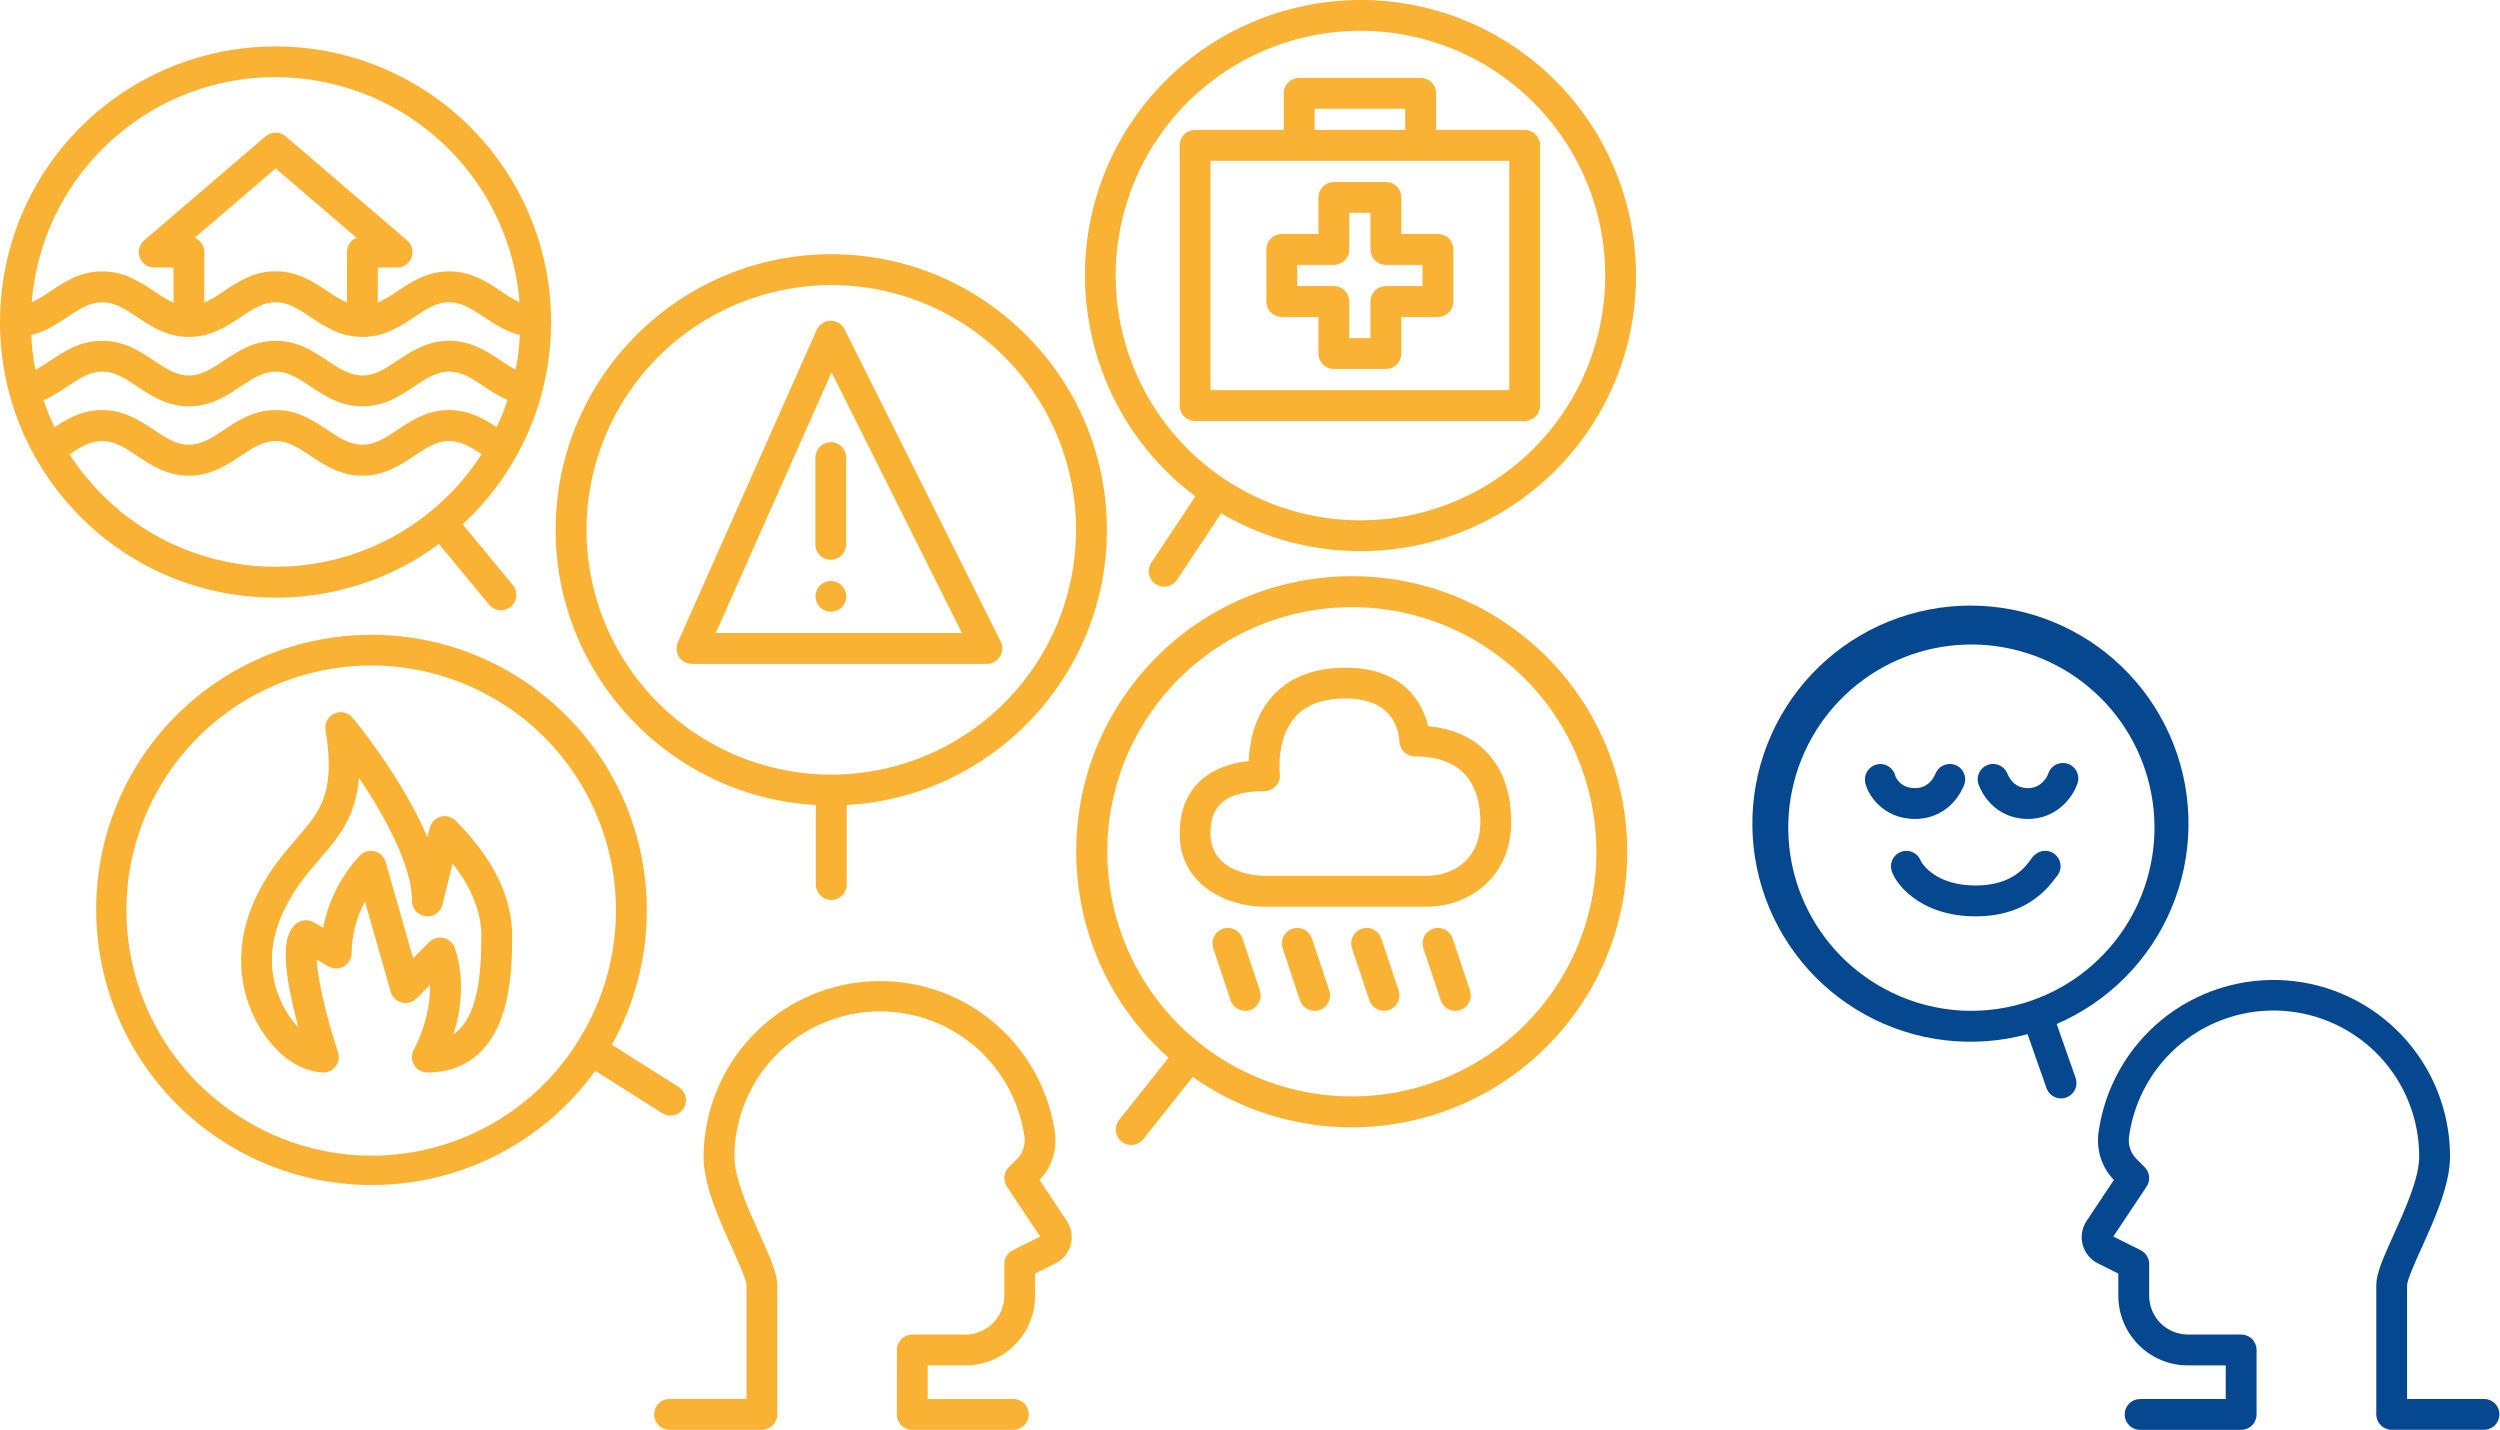 <svg xmlns="http://www.w3.org/2000/svg" width="1297" height="742" viewBox="0 0 1297 742" fill="none"><g clip-path="url(#clip0_252_224)"><path d="M539.32 612.18C542.393 608.97 544.708 605.112 546.092 600.889C547.477 596.666 547.896 592.187 547.32 587.78C544.088 564.871 532.308 544.032 514.344 529.451C496.381 514.869 473.566 507.625 450.482 509.172C427.397 510.719 405.753 520.944 389.896 537.792C374.04 554.64 365.146 576.864 365 600C365 614.79 373.15 632.78 379.7 647.24C382.9 654.31 387.29 664 387.29 666.89V725.77H347.36C345.238 725.77 343.203 726.613 341.703 728.113C340.203 729.614 339.36 731.648 339.36 733.77C339.36 735.892 340.203 737.927 341.703 739.427C343.203 740.927 345.238 741.77 347.36 741.77H395.25C397.372 741.77 399.407 740.927 400.907 739.427C402.407 737.927 403.25 735.892 403.25 733.77V666.91C403.25 660.91 399.99 653.37 394.25 640.65C388.32 627.6 381 611.35 381 600C381.077 580.876 388.398 562.492 401.488 548.551C414.579 534.609 432.466 526.145 451.547 524.865C470.628 523.584 489.485 529.582 504.321 541.65C519.156 553.717 528.868 570.958 531.5 589.9C531.763 591.964 531.549 594.061 530.877 596.03C530.204 597.999 529.09 599.788 527.62 601.26L523.37 605.51C522.061 606.818 521.246 608.54 521.063 610.381C520.881 612.223 521.343 614.071 522.37 615.61L539.64 641.51L525.45 648.6C524.119 649.264 522.999 650.285 522.217 651.55C521.434 652.815 521.02 654.273 521.02 655.76V672.26C521.015 677.585 518.898 682.69 515.133 686.457C511.369 690.223 506.265 692.342 500.94 692.35H473.29C471.168 692.35 469.133 693.193 467.633 694.693C466.133 696.194 465.29 698.228 465.29 700.35V733.79C465.29 735.912 466.133 737.947 467.633 739.447C469.133 740.947 471.168 741.79 473.29 741.79H525.72C527.842 741.79 529.877 740.947 531.377 739.447C532.877 737.947 533.72 735.912 533.72 733.79C533.72 731.668 532.877 729.634 531.377 728.133C529.877 726.633 527.842 725.79 525.72 725.79H481.29V708.35H500.94C510.504 708.334 519.671 704.526 526.431 697.76C533.191 690.995 536.992 681.824 537 672.26V660.7L547.61 655.4C549.538 654.44 551.239 653.08 552.6 651.411C553.961 649.742 554.95 647.802 555.503 645.72C556.055 643.639 556.158 641.463 555.804 639.339C555.45 637.215 554.648 635.19 553.45 633.4L539.32 612.18Z" fill="#F9B233"></path><path d="M740.91 376.73C738.23 365.63 729.11 346.41 698.02 346.41C681.53 346.41 668.71 351.47 659.9 361.41C650.4 372.17 648.18 386.02 647.84 394.8C625 397.35 612 410.73 612 432.41C612 460.29 638.31 470.41 656 470.41H740C761.86 470.41 784 455.3 784 426.41C784 397.52 768.05 379.31 740.91 376.73ZM740 454.41H656C654.86 454.41 628 454.16 628 432.41C628 422.17 631.18 410.41 656 410.41C657.135 410.411 658.258 410.169 659.292 409.703C660.327 409.236 661.251 408.554 662.002 407.703C662.753 406.851 663.314 405.85 663.648 404.765C663.982 403.68 664.082 402.536 663.94 401.41C663.94 401.23 661.94 383.19 671.94 371.93C677.58 365.59 686.35 362.37 698.01 362.37C709.67 362.37 717.87 365.95 722.35 373.01C724.495 376.47 725.749 380.407 726 384.47C726.016 386.581 726.866 388.601 728.364 390.088C729.863 391.576 731.889 392.41 734 392.41C762.1 392.41 768 410.9 768 426.41C768 445.75 754 454.41 740 454.41Z" fill="#F9B233"></path><path d="M644.61 486.881C644.278 485.884 643.752 484.962 643.064 484.169C642.376 483.375 641.538 482.725 640.598 482.255C639.658 481.785 638.635 481.505 637.587 481.43C636.539 481.356 635.487 481.488 634.49 481.821C633.493 482.153 632.572 482.678 631.778 483.367C630.984 484.055 630.334 484.893 629.864 485.833C629.394 486.772 629.114 487.796 629.04 488.844C628.965 489.892 629.098 490.944 629.43 491.941L638.43 518.941C639.101 520.954 640.544 522.618 642.442 523.567C644.34 524.516 646.537 524.672 648.55 524.001C650.563 523.33 652.227 521.887 653.176 519.989C654.125 518.091 654.281 515.894 653.61 513.881L644.61 486.881Z" fill="#F9B233"></path><path d="M680.61 486.881C680.278 485.884 679.752 484.962 679.064 484.169C678.376 483.375 677.538 482.725 676.598 482.255C675.658 481.785 674.635 481.505 673.587 481.43C672.539 481.356 671.487 481.488 670.49 481.821C669.493 482.153 668.572 482.678 667.778 483.367C666.984 484.055 666.334 484.893 665.864 485.833C665.394 486.772 665.114 487.796 665.04 488.844C664.965 489.892 665.098 490.944 665.43 491.941L674.43 518.941C674.762 519.937 675.288 520.859 675.976 521.653C676.664 522.446 677.502 523.097 678.442 523.567C679.382 524.036 680.405 524.317 681.453 524.391C682.501 524.466 683.553 524.333 684.55 524.001C685.547 523.668 686.468 523.143 687.262 522.455C688.056 521.766 688.706 520.928 689.176 519.989C689.646 519.049 689.926 518.026 690 516.978C690.075 515.93 689.942 514.877 689.61 513.881L680.61 486.881Z" fill="#F9B233"></path><path d="M716.61 486.881C716.278 485.884 715.752 484.962 715.064 484.169C714.376 483.375 713.538 482.725 712.598 482.255C711.658 481.785 710.635 481.505 709.587 481.43C708.539 481.356 707.487 481.488 706.49 481.821C705.493 482.153 704.572 482.678 703.778 483.367C702.984 484.055 702.334 484.893 701.864 485.833C701.394 486.772 701.114 487.796 701.04 488.844C700.965 489.892 701.098 490.944 701.43 491.941L710.43 518.941C711.101 520.954 712.544 522.618 714.442 523.567C716.34 524.516 718.537 524.672 720.55 524.001C722.563 523.33 724.227 521.887 725.176 519.989C726.125 518.091 726.281 515.894 725.61 513.881L716.61 486.881Z" fill="#F9B233"></path><path d="M753.61 486.881C752.939 484.868 751.496 483.204 749.598 482.255C747.7 481.306 745.503 481.15 743.49 481.821C741.477 482.492 739.813 483.935 738.864 485.833C737.915 487.731 737.759 489.928 738.43 491.941L747.43 518.941C747.762 519.937 748.288 520.859 748.976 521.653C749.664 522.446 750.502 523.097 751.442 523.567C752.382 524.036 753.405 524.317 754.453 524.391C755.501 524.466 756.553 524.333 757.55 524.001C758.547 523.668 759.468 523.143 760.262 522.455C761.056 521.766 761.706 520.928 762.176 519.989C762.646 519.049 762.926 518.026 763 516.978C763.075 515.93 762.942 514.877 762.61 513.881L753.61 486.881Z" fill="#F9B233"></path><path d="M228.59 423.701C227.225 424.078 225.984 424.811 224.995 425.825C224.006 426.838 223.304 428.097 222.96 429.471L221.73 434.381C208.73 403.561 184.27 373.971 182.87 372.291C181.74 370.959 180.205 370.033 178.5 369.655C176.795 369.277 175.013 369.468 173.426 370.198C171.839 370.928 170.535 372.157 169.712 373.698C168.89 375.238 168.594 377.006 168.87 378.731C174.31 411.381 166.1 420.891 153.66 435.291C147.23 442.741 139.93 451.181 133.61 463.831C116.2 498.641 128.38 529.351 144.11 545.071C155.11 556.071 166.5 556.411 167.76 556.411C169.028 556.411 170.277 556.11 171.406 555.532C172.534 554.954 173.509 554.117 174.25 553.088C174.992 552.06 175.478 550.87 175.669 549.617C175.86 548.364 175.751 547.083 175.35 545.881C169.23 527.511 164.93 508.321 164.25 497.791L170.43 501.351C171.647 502.053 173.028 502.423 174.433 502.422C175.838 502.422 177.219 502.051 178.435 501.348C179.652 500.644 180.661 499.633 181.363 498.415C182.064 497.197 182.432 495.816 182.43 494.411C182.53 485.08 184.898 475.913 189.33 467.701L202.73 514.611C203.12 515.935 203.845 517.136 204.836 518.097C205.828 519.058 207.051 519.746 208.386 520.094C209.722 520.442 211.125 520.439 212.459 520.084C213.794 519.73 215.013 519.036 216 518.071L223.11 510.961C223.5 528.881 214.87 544.221 214.77 544.401C214.068 545.616 213.699 546.995 213.698 548.399C213.698 549.802 214.067 551.181 214.768 552.397C215.469 553.613 216.478 554.623 217.693 555.326C218.908 556.029 220.286 556.399 221.69 556.401C234.93 556.401 252.46 551.161 260.78 526.181C265.69 511.451 265.69 494.511 265.69 485.401C265.69 465.291 255.82 445.221 236.35 425.751C235.352 424.756 234.108 424.042 232.746 423.682C231.383 423.322 229.949 423.328 228.59 423.701ZM235.3 536.541C238.88 525.011 241.53 508.541 235.97 491.881C235.537 490.587 234.781 489.426 233.772 488.507C232.764 487.588 231.538 486.942 230.21 486.631C229.611 486.483 228.997 486.409 228.38 486.411C227.328 486.411 226.287 486.619 225.316 487.022C224.345 487.425 223.463 488.016 222.72 488.761L214.33 497.141L200.07 447.221C199.687 445.881 198.962 444.664 197.964 443.691C196.967 442.718 195.733 442.022 194.384 441.673C193.036 441.323 191.619 441.332 190.275 441.698C188.93 442.064 187.705 442.775 186.72 443.761C177.025 454.284 170.419 467.277 167.63 481.311L162.71 478.481C161.186 477.605 159.416 477.256 157.673 477.488C155.931 477.719 154.313 478.518 153.07 479.761C148.73 484.091 145.23 492.501 152.07 522.091C152.96 525.961 153.93 529.741 154.87 533.211C149.179 527.02 145.063 519.549 142.87 511.431C139.31 498.431 141.02 484.811 147.93 470.991C153.36 460.121 159.67 452.821 165.78 445.751C175.36 434.661 184.55 424.021 186.25 403.571C199.25 422.831 213.77 448.881 213.77 467.411C213.771 469.362 214.486 471.246 215.779 472.708C217.073 474.169 218.856 475.107 220.793 475.346C222.73 475.584 224.687 475.106 226.296 474.002C227.905 472.898 229.056 471.244 229.53 469.351L234.82 448.001C244.72 460.661 249.72 473.201 249.72 485.401C249.72 506.511 247.72 528.001 235.3 536.541Z" fill="#F9B233"></path><path d="M746 121.41H727V102.41C727 100.288 726.157 98.254 724.657 96.753C723.157 95.253 721.122 94.41 719 94.41H692C689.878 94.41 687.843 95.253 686.343 96.753C684.843 98.254 684 100.288 684 102.41V121.41H665C662.878 121.41 660.843 122.253 659.343 123.753C657.843 125.254 657 127.288 657 129.41V156.41C657 158.532 657.843 160.567 659.343 162.067C660.843 163.567 662.878 164.41 665 164.41H684V183.41C684 185.532 684.843 187.567 686.343 189.067C687.843 190.567 689.878 191.41 692 191.41H719C721.122 191.41 723.157 190.567 724.657 189.067C726.157 187.567 727 185.532 727 183.41V164.41H746C748.122 164.41 750.157 163.567 751.657 162.067C753.157 160.567 754 158.532 754 156.41V129.41C754 127.288 753.157 125.254 751.657 123.753C750.157 122.253 748.122 121.41 746 121.41ZM738 148.41H719C716.878 148.41 714.843 149.253 713.343 150.753C711.843 152.254 711 154.288 711 156.41V175.41H700V156.41C700 154.288 699.157 152.254 697.657 150.753C696.157 149.253 694.122 148.41 692 148.41H673V137.41H692C694.122 137.41 696.157 136.567 697.657 135.067C699.157 133.567 700 131.532 700 129.41V110.41H711V129.41C711 131.532 711.843 133.567 713.343 135.067C714.843 136.567 716.878 137.41 719 137.41H738V148.41Z" fill="#F9B233"></path><path d="M791 218.41C793.122 218.41 795.157 217.567 796.657 216.067C798.157 214.567 799 212.532 799 210.41V75.41C799 73.288 798.157 71.254 796.657 69.753C795.157 68.253 793.122 67.41 791 67.41H745C745.044 67.079 745.067 66.745 745.07 66.41V48.41C745.07 46.288 744.227 44.254 742.727 42.753C741.227 41.253 739.192 40.41 737.07 40.41H674C671.878 40.41 669.843 41.253 668.343 42.753C666.843 44.254 666 46.288 666 48.41V67.41H620C617.878 67.41 615.843 68.253 614.343 69.753C612.843 71.254 612 73.288 612 75.41V210.41C612 212.532 612.843 214.567 614.343 216.067C615.843 217.567 617.878 218.41 620 218.41H791ZM682 56.41H729V66.41C729.003 66.745 729.026 67.079 729.07 67.41H682V56.41ZM628 83.41H783V202.41H628V83.41Z" fill="#F9B233"></path><path d="M438.86 307.85C438.757 307.339 438.603 306.84 438.4 306.36C438.203 305.874 437.958 305.408 437.67 304.97C437.376 304.536 437.041 304.131 436.67 303.76C435.739 302.829 434.594 302.142 433.334 301.76C432.075 301.378 430.741 301.313 429.45 301.57C428.955 301.67 428.47 301.814 428 302C427.516 302.201 427.05 302.446 426.61 302.73C425.74 303.32 424.99 304.07 424.4 304.94C424.115 305.381 423.871 305.846 423.67 306.33C423.472 306.812 423.318 307.31 423.21 307.82C423.01 308.854 423.01 309.916 423.21 310.95C423.319 311.463 423.473 311.964 423.67 312.45C423.873 312.93 424.118 313.392 424.4 313.83C424.697 314.262 425.032 314.667 425.4 315.04C425.774 315.411 426.183 315.746 426.62 316.04C427.056 316.327 427.518 316.571 428 316.77C428.482 316.968 428.98 317.122 429.49 317.23C430.524 317.43 431.586 317.43 432.62 317.23C433.132 317.121 433.634 316.967 434.12 316.77C434.6 316.567 435.062 316.322 435.5 316.04C435.936 315.748 436.341 315.413 436.71 315.04C437.457 314.304 438.046 313.422 438.44 312.45C438.641 311.966 438.795 311.464 438.9 310.95C439.113 309.918 439.113 308.852 438.9 307.82L438.86 307.85Z" fill="#F9B233"></path><path d="M359 344.41H512C513.363 344.41 514.704 344.06 515.895 343.396C517.085 342.731 518.086 341.774 518.803 340.613C519.519 339.453 519.927 338.129 519.988 336.767C520.049 335.405 519.76 334.05 519.15 332.83L438.15 170.83C437.471 169.476 436.421 168.342 435.123 167.56C433.824 166.779 432.331 166.383 430.815 166.417C429.3 166.452 427.826 166.916 426.565 167.756C425.304 168.595 424.306 169.776 423.69 171.16L351.69 333.16C351.148 334.378 350.92 335.712 351.025 337.041C351.13 338.37 351.566 339.652 352.292 340.769C353.018 341.887 354.012 342.806 355.184 343.441C356.355 344.077 357.667 344.41 359 344.41ZM431.43 193.15L499.06 328.41H371.33L431.43 193.15Z" fill="#F9B233"></path><path d="M431 290.41C433.122 290.41 435.157 289.567 436.657 288.067C438.157 286.567 439 284.532 439 282.41V237.41C439 235.288 438.157 233.254 436.657 231.753C435.157 230.253 433.122 229.41 431 229.41C428.878 229.41 426.843 230.253 425.343 231.753C423.843 233.254 423 235.288 423 237.41V282.41C423 284.532 423.843 286.567 425.343 288.067C426.843 289.567 428.878 290.41 431 290.41Z" fill="#F9B233"></path><path d="M343.67 577.561C345.461 578.668 347.616 579.024 349.668 578.552C351.72 578.08 353.504 576.819 354.631 575.041C355.759 573.263 356.141 571.112 355.693 569.055C355.245 566.997 354.005 565.199 352.24 564.051L317.42 542.001C335.234 510.098 340.161 472.587 331.188 437.167C322.215 401.746 300.024 371.104 269.17 351.531C202.58 309.301 114.05 329.111 71.82 395.691C52.061 427.127 45.304 465.015 52.978 501.343C60.652 537.671 82.155 569.59 112.939 590.35C143.724 611.109 181.375 619.081 217.932 612.579C254.488 606.077 287.082 585.612 308.82 555.511L343.67 577.561ZM124.55 579.491C103.339 566.037 86.594 546.595 76.432 523.624C66.27 500.653 63.148 475.184 67.461 450.439C71.774 425.694 83.328 402.783 100.661 384.604C117.995 366.426 140.33 353.795 164.842 348.31C189.354 342.825 214.942 344.732 238.371 353.789C261.799 362.847 282.015 378.648 296.463 399.196C310.911 419.743 318.941 444.113 319.539 469.224C320.136 494.335 313.274 519.06 299.82 540.271C290.963 554.439 279.381 566.708 265.744 576.364C252.108 586.019 236.689 592.871 220.384 596.519C204.078 600.168 187.21 600.542 170.759 597.618C154.307 594.695 138.601 588.533 124.55 579.491Z" fill="#F9B233"></path><path d="M143.2 310.061C173.629 310.089 203.259 300.324 227.71 282.211L254 314.001C255.388 315.51 257.303 316.429 259.349 316.567C261.396 316.706 263.417 316.053 264.995 314.744C266.574 313.434 267.59 311.569 267.832 309.533C268.075 307.496 267.527 305.444 266.3 303.801L240 272.001C265.892 248.183 282.02 215.602 285.26 180.571C285.66 176.324 285.873 172.087 285.9 167.861C285.952 167.5 285.979 167.135 285.98 166.771C285.977 166.436 285.95 166.102 285.9 165.771C285.654 138.758 277.762 112.368 263.138 89.655C248.513 66.942 227.755 48.837 203.265 37.434C178.776 26.032 151.558 21.8 124.763 25.227C97.967 28.654 72.691 39.601 51.86 56.801C-8.93 107.001 -17.53 197.341 32.7 258.121C44.623 272.639 59.309 284.648 75.906 293.45C92.503 302.253 110.682 307.674 129.39 309.401C134.01 309.841 138.613 310.061 143.2 310.061ZM16.2 173.821C23.61 172.031 29.57 168.061 34.99 164.451C41.15 160.341 46.47 156.791 53.05 156.791C59.63 156.791 64.95 160.341 71.11 164.451C78.36 169.301 86.6 174.791 98 174.791C109.4 174.791 117.67 169.301 124.94 164.451C131.1 160.341 136.42 156.791 143 156.791C149.58 156.791 154.9 160.341 161.06 164.451C168.34 169.301 176.58 174.791 188 174.791C199.42 174.791 207.67 169.301 214.94 164.451C221.1 160.341 226.42 156.791 233 156.791C239.58 156.791 244.9 160.341 251.06 164.451C256.45 168.041 262.38 171.991 269.73 173.791C269.64 175.551 269.52 177.311 269.35 179.081C268.94 183.391 268.35 187.641 267.49 191.831C265 190.501 262.49 188.831 259.94 187.141C252.67 182.291 244.42 176.791 233 176.791C221.58 176.791 213.34 182.291 206.06 187.141C199.9 191.251 194.58 194.791 188 194.791C181.42 194.791 176.1 191.251 169.94 187.141C162.67 182.291 154.42 176.791 143 176.791C131.58 176.791 123.34 182.291 116.06 187.141C109.9 191.251 104.58 194.791 98 194.791C91.42 194.791 86.1 191.251 79.94 187.141C72.67 182.291 64.42 176.791 53 176.791C41.58 176.791 33.33 182.291 26.06 187.141C23.45 188.881 20.93 190.551 18.4 191.891C17.225 185.928 16.48 179.89 16.17 173.821H16.2ZM101 123.361L143 87.361L185 123.361C183.521 123.959 182.254 124.986 181.363 126.31C180.472 127.634 179.997 129.195 180 130.791V157.001C176.474 155.344 173.107 153.369 169.94 151.101C162.67 146.251 154.42 140.751 143 140.751C131.58 140.751 123.34 146.251 116.06 151.101C112.893 153.369 109.526 155.344 106 157.001V130.791C106.003 129.195 105.528 127.634 104.637 126.31C103.746 124.986 102.479 123.959 101 123.361ZM22.6 207.621C26.94 205.607 31.09 203.207 35 200.451C41.16 196.341 46.48 192.791 53.06 192.791C59.64 192.791 64.96 196.341 71.12 200.451C78.36 205.301 86.6 210.791 98 210.791C109.4 210.791 117.67 205.301 124.94 200.451C131.1 196.341 136.42 192.791 143 192.791C149.58 192.791 154.9 196.341 161.06 200.451C168.34 205.301 176.58 210.791 188 210.791C199.42 210.791 207.67 205.301 214.94 200.451C221.1 196.341 226.42 192.791 233 192.791C239.58 192.791 244.9 196.341 251.06 200.451C254.932 203.178 259.034 205.564 263.32 207.581C261.711 212.355 259.821 217.03 257.66 221.581C250.93 217.171 243.25 212.741 233 212.741C221.58 212.741 213.34 218.241 206.06 223.091C199.9 227.201 194.58 230.741 188 230.741C181.42 230.741 176.1 227.201 169.94 223.091C162.67 218.241 154.42 212.741 143 212.741C131.58 212.741 123.34 218.241 116.06 223.091C109.9 227.201 104.58 230.741 98 230.741C91.42 230.741 86.1 227.201 79.94 223.091C72.67 218.241 64.42 212.741 53 212.741C42.71 212.741 35 217.201 28.26 221.631C26.094 217.078 24.204 212.4 22.6 207.621ZM62.05 69.141C84.702 50.294 113.243 39.983 142.71 40.001C146.777 40.001 150.863 40.197 154.97 40.591C184.682 43.425 212.447 56.627 233.4 77.883C254.352 99.139 267.153 127.091 269.56 156.841C266.211 155.203 263.001 153.297 259.96 151.141C252.69 146.291 244.44 140.791 233.02 140.791C221.6 140.791 213.36 146.291 206.08 151.141C202.905 153.397 199.531 155.358 196 157.001V138.791H206C207.634 138.79 209.229 138.29 210.57 137.356C211.911 136.423 212.934 135.101 213.501 133.569C214.069 132.036 214.153 130.367 213.743 128.785C213.334 127.203 212.45 125.785 211.21 124.721L148.21 70.721C146.76 69.476 144.911 68.791 143 68.791C141.089 68.791 139.24 69.476 137.79 70.721L74.79 124.721C73.55 125.785 72.666 127.203 72.257 128.785C71.847 130.367 71.931 132.036 72.499 133.569C73.066 135.101 74.089 136.423 75.43 137.356C76.771 138.29 78.366 138.79 80 138.791H90V157.001C86.496 155.354 83.149 153.392 80 151.141C72.73 146.291 64.48 140.791 53.06 140.791C41.64 140.791 33.4 146.291 26.12 151.141C23.061 153.31 19.83 155.226 16.46 156.871C17.784 139.937 22.503 123.442 30.335 108.37C38.168 93.298 48.953 79.957 62.05 69.141ZM45 247.931C41.779 244.032 38.794 239.945 36.06 235.691C41.75 231.921 46.82 228.791 52.99 228.791C59.57 228.791 64.89 232.341 71.05 236.451C78.36 241.301 86.6 246.791 98 246.791C109.4 246.791 117.67 241.301 124.94 236.451C131.1 232.341 136.42 228.791 143 228.791C149.58 228.791 154.9 232.341 161.06 236.451C168.34 241.301 176.58 246.791 188 246.791C199.42 246.791 207.67 241.301 214.94 236.451C221.1 232.341 226.42 228.791 233 228.791C239.15 228.791 244.2 231.891 249.86 235.651C242.756 246.699 233.985 256.583 223.86 264.951C211.004 275.575 196.181 283.562 180.237 288.458C164.294 293.353 147.542 295.06 130.939 293.482C114.336 291.903 98.206 287.07 83.471 279.257C68.736 271.445 55.684 260.807 45.06 247.951L45 247.931Z" fill="#F9B233"></path><path d="M423.26 417.64V458.87C423.26 460.992 424.103 463.027 425.603 464.527C427.103 466.027 429.138 466.87 431.26 466.87C433.382 466.87 435.417 466.027 436.917 464.527C438.417 463.027 439.26 460.992 439.26 458.87V417.64C514.41 413.48 574.26 351.03 574.26 274.87C574.26 196.02 510.11 131.87 431.26 131.87C352.41 131.87 288.26 196.02 288.26 274.87C288.26 351 348.12 413.48 423.26 417.64ZM431.26 147.87C456.378 147.87 480.932 155.319 501.817 169.273C522.702 183.228 538.98 203.063 548.593 226.269C558.205 249.476 560.72 275.011 555.82 299.647C550.919 324.282 538.824 346.911 521.063 364.673C503.301 382.434 480.672 394.53 456.036 399.43C431.401 404.33 405.865 401.815 382.659 392.203C359.453 382.59 339.618 366.313 325.663 345.428C311.708 324.543 304.26 299.988 304.26 274.87C304.297 241.199 317.689 208.918 341.498 185.108C365.307 161.299 397.589 147.907 431.26 147.87Z" fill="#F9B233"></path><path d="M620.17 257.47L597.37 291.81C596.766 292.685 596.343 293.67 596.124 294.71C595.905 295.749 595.896 296.822 596.096 297.865C596.297 298.909 596.703 299.901 597.291 300.786C597.879 301.671 598.637 302.429 599.522 303.018C600.407 303.606 601.399 304.012 602.443 304.213C603.486 304.413 604.559 304.404 605.598 304.186C606.638 303.967 607.623 303.544 608.498 302.94C609.372 302.337 610.117 301.565 610.69 300.67L633.51 266.31C665.035 284.772 702.428 290.473 738.023 282.245C773.617 274.017 804.715 252.484 824.94 222.06C868.56 156.38 850.61 67.45 784.94 23.83C719.27 -19.79 630.33 -1.83 586.71 63.83C544.56 127.3 559.88 212.43 620.17 257.47ZM600 72.7C613.896 51.777 633.685 35.443 656.864 25.766C680.042 16.089 705.57 13.502 730.219 18.332C754.868 23.163 777.531 35.195 795.342 52.905C813.153 70.616 825.313 93.211 830.283 117.832C835.253 142.453 832.811 167.995 823.264 191.228C813.718 214.461 797.497 234.342 776.652 248.356C755.808 262.371 731.275 269.889 706.158 269.961C681.04 270.033 656.465 262.655 635.54 248.76C621.646 239.534 609.705 227.661 600.399 213.82C591.093 199.979 584.605 184.44 581.305 168.091C578.005 151.742 577.957 134.904 581.165 118.536C584.373 102.169 590.773 86.594 600 72.7Z" fill="#F9B233"></path><path d="M790.15 329.85C728.39 280.85 638.26 291.21 589.25 352.98C541.9 412.64 549.98 498.76 606.25 548.73L580.62 581C579.294 582.662 578.682 584.782 578.919 586.895C579.157 589.007 580.223 590.939 581.885 592.265C583.547 593.591 585.667 594.203 587.779 593.966C589.892 593.729 591.824 592.662 593.15 591L618.78 558.71C648.642 579.75 685.417 588.578 721.576 583.388C757.735 578.197 790.542 559.38 813.28 530.79C862.29 469 851.92 378.87 790.15 329.85ZM800.75 520.85C785.138 540.502 764.05 555.083 740.152 562.753C716.254 570.422 690.619 570.834 666.487 563.937C642.355 557.04 620.809 543.144 604.573 524.005C588.337 504.866 578.139 481.343 575.269 456.409C572.399 431.476 576.985 406.251 588.448 383.923C599.91 361.595 617.735 343.167 639.669 330.967C661.603 318.768 686.661 313.344 711.676 315.383C736.691 317.421 760.541 326.83 780.21 342.42C835.06 385.91 844.28 466 800.75 520.81V520.85Z" fill="#F9B233"></path><path d="M1288.68 725.791H1248.79V666.911C1248.79 664.021 1253.18 654.331 1256.38 647.261C1262.93 632.801 1271.08 614.811 1271.08 600.021C1271.08 576.784 1262.26 554.415 1246.39 537.442C1230.51 520.47 1208.79 510.162 1185.6 508.606C1162.42 507.05 1139.51 514.363 1121.51 529.063C1103.52 543.763 1091.78 564.752 1088.68 587.781C1088.1 592.187 1088.52 596.667 1089.91 600.89C1091.29 605.112 1093.61 608.971 1096.68 612.181L1082.53 633.421C1081.33 635.211 1080.53 637.236 1080.18 639.36C1079.83 641.484 1079.93 643.658 1080.48 645.74C1081.03 647.821 1082.02 649.76 1083.38 651.429C1084.74 653.099 1086.44 654.459 1088.37 655.421L1098.98 660.721V672.281C1098.99 681.847 1102.8 691.019 1109.56 697.785C1116.32 704.551 1125.49 708.357 1135.06 708.371H1154.71V725.811H1110.28C1108.16 725.811 1106.12 726.654 1104.62 728.154C1103.12 729.654 1102.28 731.689 1102.28 733.811C1102.28 735.932 1103.12 737.967 1104.62 739.468C1106.12 740.968 1108.16 741.811 1110.28 741.811H1162.71C1164.83 741.811 1166.87 740.968 1168.37 739.468C1169.87 737.967 1170.71 735.932 1170.71 733.811V700.351C1170.71 698.229 1169.87 696.194 1168.37 694.694C1166.87 693.194 1164.83 692.351 1162.71 692.351H1135.1C1129.77 692.348 1124.66 690.231 1120.89 686.464C1117.12 682.697 1115.01 677.589 1115 672.261V655.761C1115 654.273 1114.59 652.816 1113.8 651.551C1113.02 650.286 1111.9 649.264 1110.57 648.601L1096.38 641.511L1113.65 615.611C1114.68 614.071 1115.14 612.223 1114.96 610.382C1114.77 608.54 1113.96 606.819 1112.65 605.511L1108.4 601.261C1106.93 599.789 1105.82 598 1105.14 596.031C1104.47 594.062 1104.26 591.965 1104.52 589.901C1107.05 570.868 1116.73 553.512 1131.59 541.353C1146.45 529.194 1165.37 523.143 1184.53 524.428C1203.69 525.713 1221.64 534.238 1234.74 548.273C1247.84 562.307 1255.11 580.801 1255.08 600.001C1255.08 611.331 1247.72 627.581 1241.81 640.631C1236.05 653.351 1232.81 660.841 1232.81 666.891V733.771C1232.81 735.892 1233.65 737.927 1235.15 739.428C1236.65 740.928 1238.69 741.771 1240.81 741.771H1288.7C1290.82 741.771 1292.86 740.928 1294.36 739.428C1295.86 737.927 1296.7 735.892 1296.7 733.771C1296.7 731.649 1295.86 729.614 1294.36 728.114C1292.86 726.614 1290.82 725.771 1288.7 725.771L1288.68 725.791Z" fill="#064890"></path><path d="M1018.77 407.8C1019.67 405.923 1019.8 403.768 1019.14 401.795C1018.47 399.821 1017.07 398.184 1015.22 397.231C1013.37 396.278 1011.22 396.084 1009.22 396.691C1007.23 397.298 1005.56 398.657 1004.55 400.48C1004.48 400.61 1004.3 400.95 1004.07 401.48C1002.62 404.85 999.62 408.87 993.52 408.87C985.89 408.87 983.62 403.45 983.32 402.62C982.864 400.583 981.63 398.804 979.881 397.664C978.131 396.524 976.006 396.113 973.957 396.519C971.909 396.925 970.101 398.116 968.919 399.837C967.737 401.558 967.274 403.673 967.63 405.73C968.63 411.73 976.54 424.87 993.52 424.87C1004.71 424.87 1014.13 418.52 1018.77 407.8ZM1018.77 407.88C1018.7 408.039 1018.62 408.192 1018.53 408.34L1018.77 407.88ZM983.38 402.72C983.414 402.845 983.437 402.972 983.45 403.1C983.39 403 983.37 402.84 983.34 402.72H983.38Z" fill="#064890"></path><path d="M1066.47 455.361L1066.67 455.081C1068 453.764 1068.83 452.023 1069.01 450.16C1069.19 448.297 1068.71 446.431 1067.65 444.885C1066.6 443.339 1065.03 442.212 1063.23 441.699C1061.43 441.187 1059.51 441.322 1057.8 442.081C1056.01 442.95 1054.51 444.314 1053.47 446.011C1050.84 449.681 1043.85 459.401 1025.02 459.401C1004.3 459.401 997.38 448.251 996.6 446.851C995.955 444.948 994.618 443.358 992.855 442.396C991.091 441.434 989.031 441.17 987.082 441.658C985.133 442.145 983.439 443.348 982.336 445.027C981.234 446.706 980.803 448.739 981.13 450.721C982.19 457.051 995.04 475.401 1025.02 475.401C1043 475.411 1056.9 468.671 1066.47 455.361Z" fill="#064890"></path><path d="M1052 424.871C1067.09 424.871 1075.14 413.721 1077.52 407.131C1077.97 406.126 1078.22 405.038 1078.23 403.936C1078.24 402.834 1078.03 401.74 1077.6 400.725C1077.17 399.709 1076.54 398.793 1075.74 398.034C1074.94 397.275 1073.99 396.69 1072.95 396.315C1071.92 395.939 1070.81 395.782 1069.71 395.854C1068.61 395.925 1067.54 396.223 1066.56 396.728C1065.58 397.234 1064.72 397.937 1064.02 398.792C1063.33 399.648 1062.81 400.638 1062.52 401.701C1062.52 401.771 1059.83 408.871 1052.04 408.871C1045.91 408.871 1042.92 404.871 1041.49 401.481C1041.3 401.041 1041.16 400.761 1041.1 400.641C1040.14 398.781 1038.48 397.374 1036.49 396.722C1034.5 396.07 1032.33 396.225 1030.45 397.153C1028.58 398.082 1027.14 399.71 1026.45 401.688C1025.76 403.665 1025.87 405.835 1026.76 407.731C1031.29 418.471 1040.74 424.871 1052 424.871ZM1027 408.181C1027 408.091 1026.86 407.931 1026.78 407.731C1026.81 407.881 1026.88 408.001 1027 408.181Z" fill="#064890"></path><path d="M1067 531.241C1093.92 519.649 1115.3 498.06 1126.62 471.021C1137.94 443.982 1138.33 413.604 1127.7 386.286C1117.07 358.969 1096.25 336.844 1069.62 324.572C1043 312.301 1012.66 310.841 984.981 320.501C957.304 330.16 934.457 350.184 921.252 376.355C908.047 402.527 905.515 432.801 914.189 460.802C922.864 488.803 942.068 512.344 967.756 526.467C993.443 540.589 1023.61 544.19 1051.9 536.511L1061.72 564.511C1062.27 566.077 1063.29 567.434 1064.64 568.394C1065.99 569.354 1067.61 569.87 1069.27 569.871C1070.17 569.867 1071.07 569.715 1071.92 569.421C1072.91 569.073 1073.82 568.533 1074.61 567.832C1075.39 567.131 1076.03 566.283 1076.48 565.336C1076.94 564.389 1077.2 563.361 1077.26 562.312C1077.32 561.263 1077.17 560.212 1076.82 559.221L1067 531.241ZM981.62 515.001C961.808 505.485 945.908 489.395 936.629 469.471C927.35 449.547 925.267 427.022 930.734 405.734C936.202 384.446 948.881 365.712 966.612 352.725C984.343 339.737 1006.03 333.3 1027.97 334.509C1049.92 335.718 1070.77 344.499 1086.96 359.356C1103.16 374.213 1113.71 394.226 1116.8 415.985C1119.9 437.745 1115.35 459.905 1103.94 478.689C1092.53 497.473 1074.96 511.72 1054.22 519.001C1042.46 523.168 1029.98 524.961 1017.52 524.274C1005.06 523.588 992.855 520.436 981.62 515.001Z" fill="#064890"></path></g><defs><clipPath id="clip0_252_224"><rect width="1296.68" height="741.79" fill="white"></rect></clipPath></defs></svg>